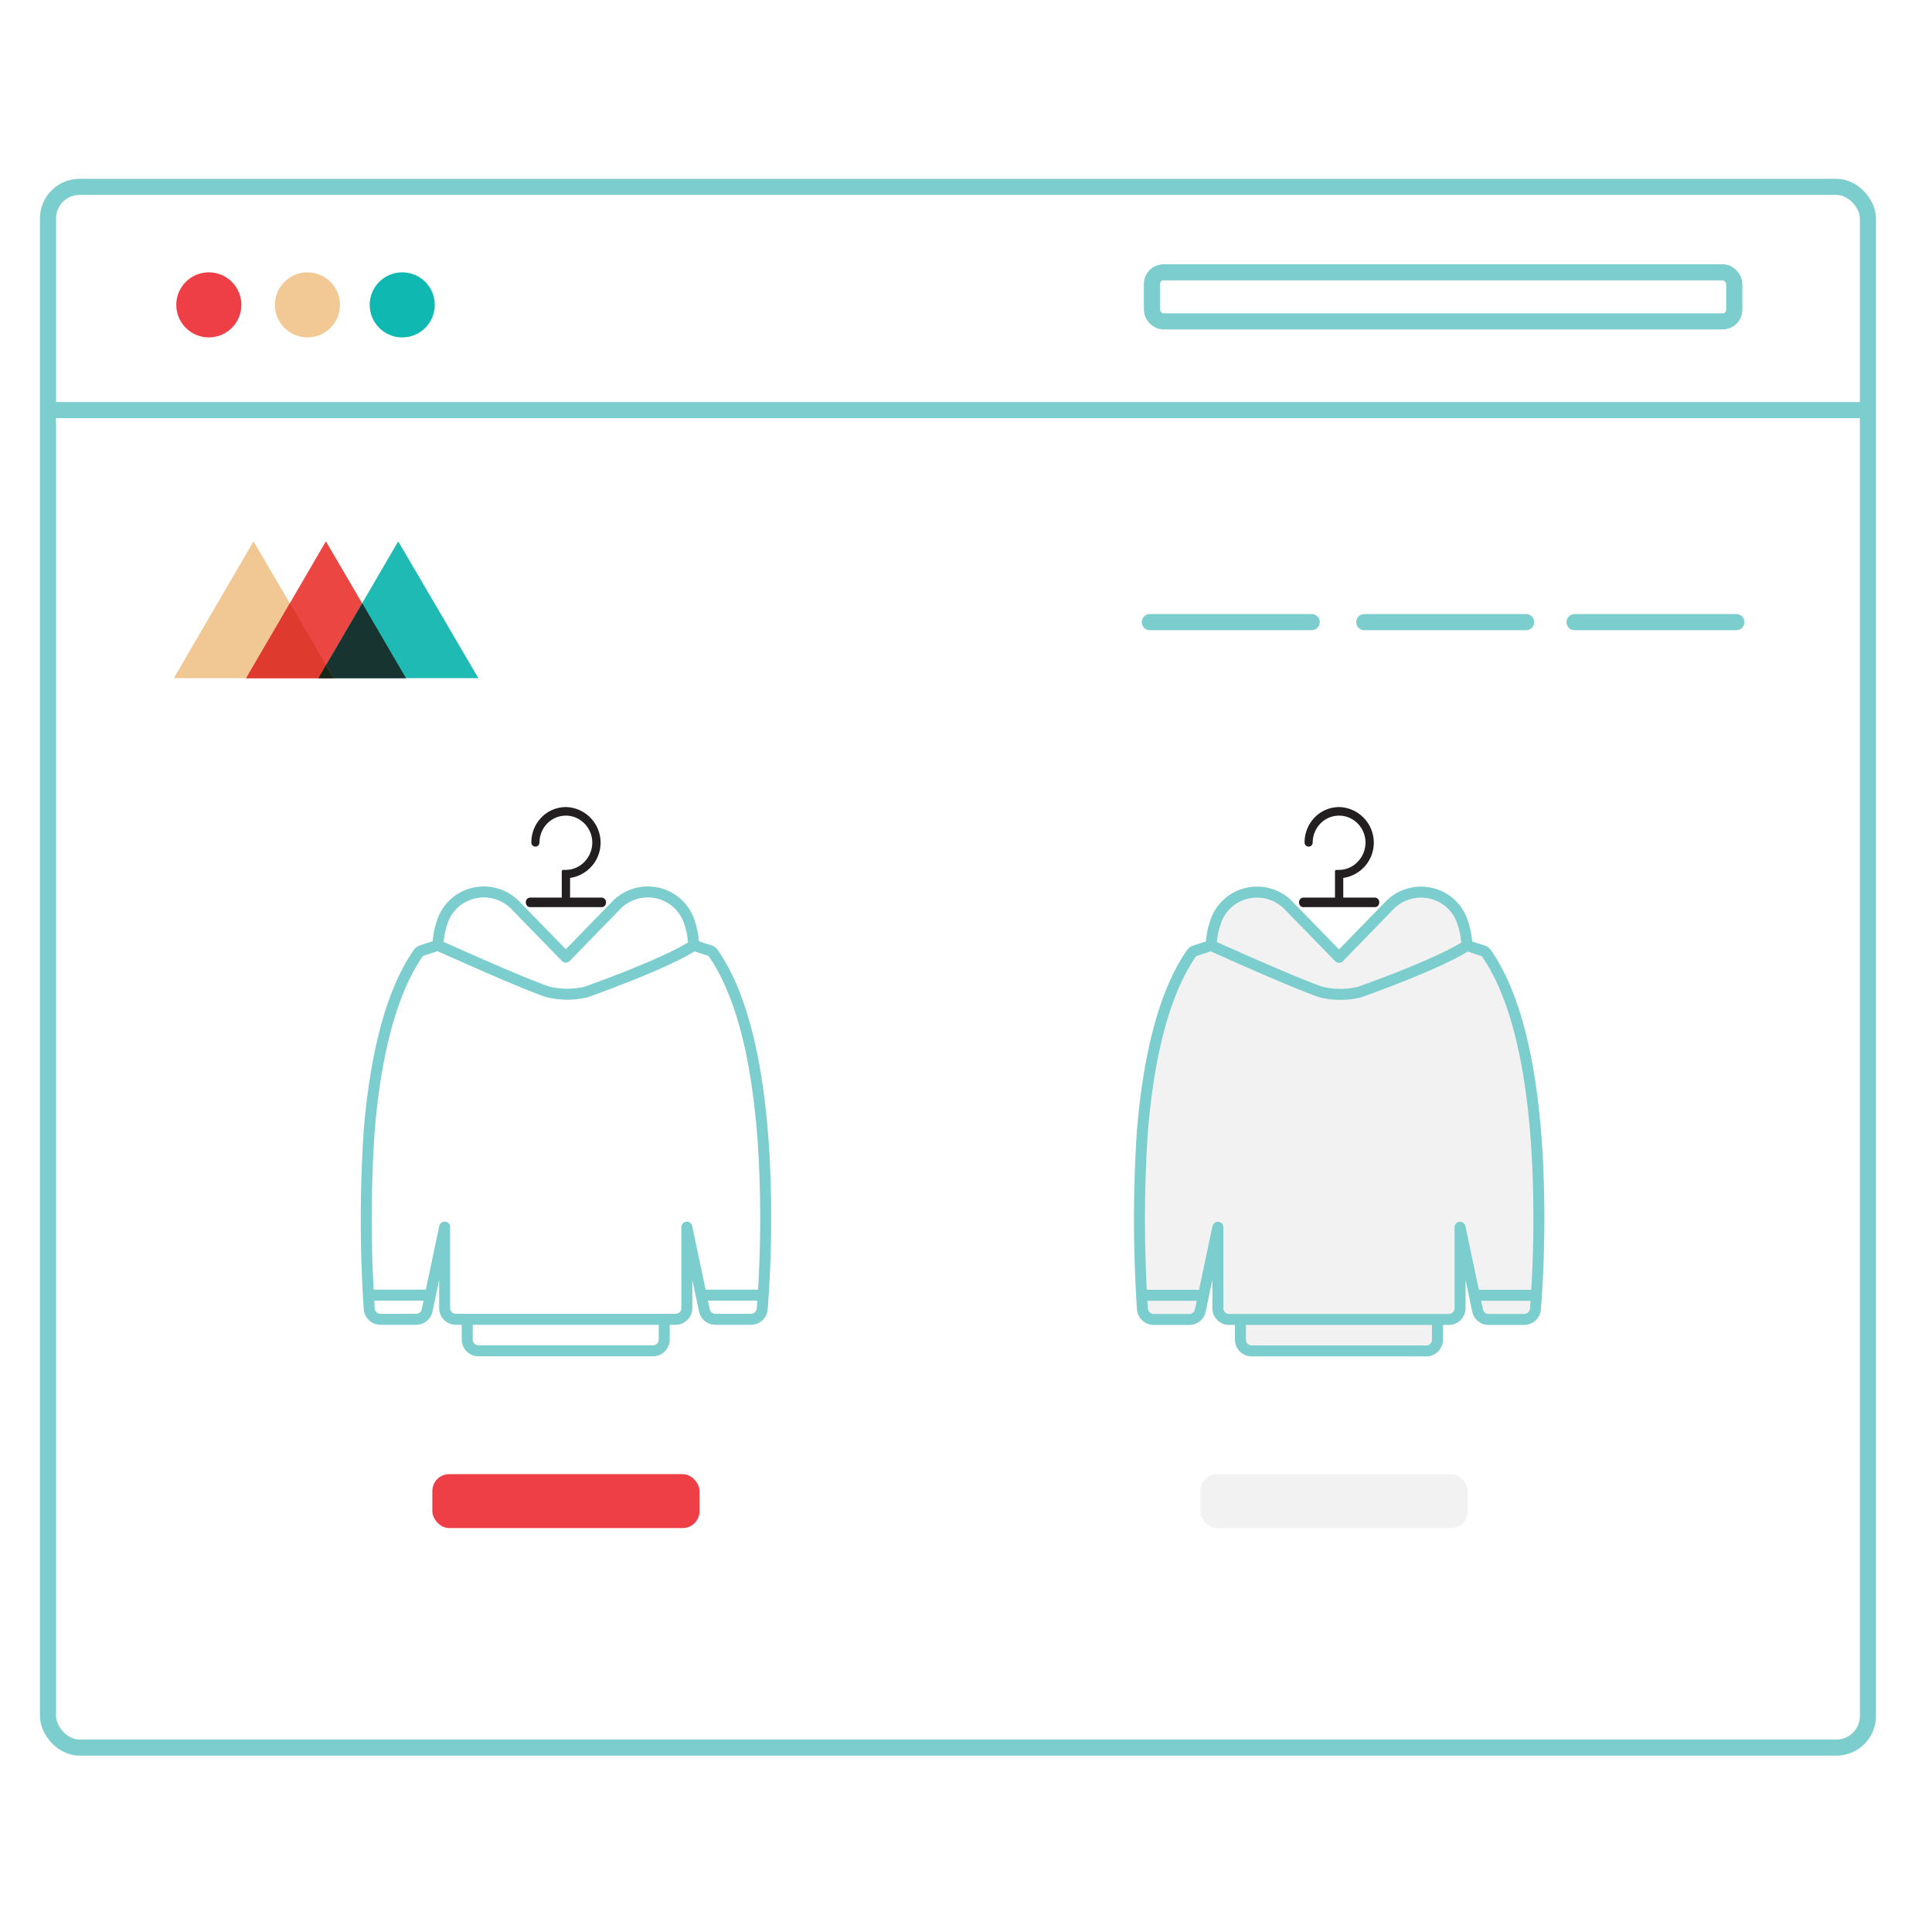 <svg xmlns="http://www.w3.org/2000/svg" xmlns:xlink="http://www.w3.org/1999/xlink" width="180" height="180" xmlns:v="https://vecta.io/nano"><style><![CDATA[.B{fill-rule:nonzero}.C{stroke:#7ccdcd}.D{stroke-linecap:round}.E{stroke-width:1.023}.F{stroke-linejoin:round}]]></style><defs><path id="A" d="M0 0h179.971v179.971H0z"/></defs><g fill="none" fill-rule="evenodd"><mask id="B" fill="#fff"><use xlink:href="#A"/></mask><use fill-opacity="0" fill="#fff" xlink:href="#A"/><g mask="url(#B)"><g transform="translate(4 17)"><g class="B"><circle fill="#ee3f47" cx="15.455" cy="11.405" r="3.032"/><circle fill="#0fb9b2" cx="33.475" cy="11.405" r="3.032"/><circle fill="#f2c994" cx="24.644" cy="11.405" r="3.032"/></g><g stroke-width="1.5" class="C"><rect x="103.322" y="8.373" width="54.258" height="4.569" rx="1.074"/><path d="M.472 21.207H170.03"/><g class="D"><path d="M142.694 40.962h15.081m-34.669 0h15.081m-35.06 0h15.081"/></g></g><g class="B"><path fill="#f1c893" d="M12.198 46.18l7.421-12.744 7.467 12.744z"/><path fill="#eb4641" d="M18.936 46.18l7.427-12.744 7.46 12.744z"/><path fill="#1ebab3" d="M25.673 46.18L33.1 33.436l7.467 12.744z"/><path fill="#173430" d="M25.673 46.18h8.15l-4.072-6.978z"/><path fill="#df3a2e" d="M18.936 46.18h8.15l-4.072-6.978z"/><path fill="#15291b" d="M25.673 46.18h1.412l-.723-1.205z"/></g><rect stroke-width="1.5" x=".472" y=".41" width="169.558" height="145.41" rx="2.938" class="C"/><g class="B"><rect fill="#ee3f47" x="36.281" y="120.344" width="24.892" height="5.022" rx="1.568"/><rect fill="#f2f2f2" x="107.842" y="120.344" width="24.892" height="5.022" rx="1.548"/></g><g transform="translate(30.008 57.971)"><path d="M22.059 8.656h-2.955V6.824a3.32 3.32 0 0 0-.302-6.601c-.874-.021-1.718.316-2.336.934-.623.629-.972 1.48-.969 2.365 0 .136.071.263.188.333a.38.38 0 0 0 .381 0c.117-.07.188-.196.188-.333.003-.685.281-1.34.771-1.818.695-.674 1.725-.87 2.619-.497a2.53 2.53 0 0 1 1.528 2.243 2.58 2.58 0 0 1-.695 1.836c-.451.497-1.089.783-1.759.789h-.252c-.036 0-.07.014-.096.04s-.04.06-.04.096v2.445h-2.954c-.23.016-.405.213-.394.444a.48.48 0 0 0 .108.309.36.36 0 0 0 .274.136h.012 6.68a.39.39 0 0 0 .289-.135.48.48 0 0 0 .108-.313c.01-.229-.165-.425-.394-.44h0z" fill="#231f20" class="B"/><path d="M.388 30.382a125.64 125.64 0 0 0 .006 16.603 1.05 1.05 0 0 0 1.042.96h3.325a1.05 1.05 0 0 0 1.023-.83l1.633-7.757V46.9c.001.577.469 1.045 1.046 1.046h1.06v1.886c.001.577.468 1.045 1.046 1.046h16.263c.577 0 1.045-.468 1.046-1.046v-1.886h1.06c.577-.001 1.045-.469 1.046-1.046v-7.542l1.633 7.757a1.05 1.05 0 0 0 1.023.83h3.325a1.05 1.05 0 0 0 1.042-.961c.363-4.756.419-9.53.168-14.292-.49-8.689-2.08-15.033-4.726-18.854l-.007-.008a.66.66 0 0 0-.042-.053l-.007-.008c-.017-.019-.036-.036-.055-.053l-.016-.013c-.015-.012-.031-.023-.047-.034l-.018-.012c-.04-.024-.083-.044-.127-.059l-1.507-.495a7.67 7.67 0 0 0-.504-2.442c-.512-1.269-1.633-2.192-2.977-2.452-1.363-.271-2.77.168-3.737 1.165l-4.697 4.828-4.698-4.828c-.967-.997-2.375-1.436-3.737-1.165-1.344.259-2.465 1.182-2.977 2.452a7.67 7.67 0 0 0-.504 2.439l-1.517.498a.63.63 0 0 0-.127.059l-.018.012c-.016.01-.032.022-.048.034l-.016.013a.65.65 0 0 0-.055.053l-.007.008c-.015.017-.029.034-.042.053l-.007.008C2.555 17.302 1.019 22.868.388 30.382m9.135 17.564h18.354m3.439-2.253H37.1m-31.016 0H.312m6.478-32.591s7.85 3.549 10.267 4.343c1.169.284 2.389.284 3.558 0 0 0 7.37-2.593 10.006-4.34" class="C D E F"/></g><g transform="translate(101.619 57.971)"><g fill="#f2f2f2" class="B"><path d="M.821 46.985a1.05 1.05 0 0 0 1.042.96h3.325a1.05 1.05 0 0 0 1.023-.83l.3-1.423H.739l.082 1.293zm9.13 2.847a1.05 1.05 0 0 0 1.046 1.046H27.26c.577 0 1.045-.468 1.046-1.046v-1.886H9.951v1.886z"/><path d="M37.601 32.693c-.49-8.689-2.08-15.033-4.726-18.854l-.007-.008c-.013-.018-.027-.036-.042-.053l-.007-.008a.6.6 0 0 0-.055-.053l-.016-.013c-.015-.012-.031-.023-.047-.034l-.018-.012c-.04-.024-.083-.044-.127-.059l-1.507-.495c-2.636 1.747-10.006 4.34-10.006 4.34-1.169.284-2.389.284-3.558 0-2.417-.794-10.267-4.343-10.267-4.343L5.7 13.6c-.044.015-.087.035-.127.059l-.018.012c-.016.01-.032.022-.048.034l-.016.013c-.019.016-.038.034-.055.053l-.007.008c-.015.017-.029.034-.042.053l-.007.008C2.983 17.302 1.447 22.868.816 30.382.473 35.479.447 40.593.739 45.693h5.772l1.333-6.334V46.9c.001.577.468 1.045 1.046 1.046h20.475c.577-.001 1.045-.469 1.046-1.046v-7.542l1.633 7.757a1.05 1.05 0 0 0 1.023.83h3.325a1.05 1.05 0 0 0 1.042-.961l.093-1.293h0a111.72 111.72 0 0 0 .074-13z"/><path d="M21.043 17.445s7.37-2.593 10.006-4.34a7.67 7.67 0 0 0-.504-2.442c-.512-1.269-1.633-2.192-2.977-2.452-1.363-.271-2.77.168-3.737 1.165l-4.697 4.828-4.698-4.828c-.967-.997-2.375-1.436-3.737-1.165-1.344.259-2.465 1.182-2.977 2.452a7.67 7.67 0 0 0-.504 2.439s7.85 3.549 10.267 4.343c1.169.284 2.389.284 3.558 0z"/></g><path d="M.815 30.397A125.64 125.64 0 0 0 .821 47a1.05 1.05 0 0 0 1.042.96h3.325a1.05 1.05 0 0 0 1.023-.83l1.633-7.757v7.541c.001.577.468 1.045 1.046 1.046h1.06v1.886c.001.577.468 1.045 1.046 1.046h16.263c.577 0 1.045-.468 1.046-1.046v-1.886h1.06c.577-.001 1.045-.469 1.046-1.046v-7.542l1.633 7.757a1.05 1.05 0 0 0 1.023.83h3.325A1.05 1.05 0 0 0 37.434 47c.363-4.756.419-9.53.168-14.292-.49-8.689-2.08-15.033-4.726-18.854l-.007-.008a.66.66 0 0 0-.042-.053l-.007-.008a.6.6 0 0 0-.055-.053l-.016-.013c-.015-.012-.031-.023-.047-.034l-.018-.012c-.04-.024-.083-.044-.127-.059l-1.507-.495a7.67 7.67 0 0 0-.504-2.442c-.512-1.269-1.633-2.192-2.977-2.452-1.363-.271-2.77.168-3.737 1.165l-4.697 4.828-4.698-4.828c-.967-.997-2.375-1.436-3.737-1.165-1.344.259-2.465 1.182-2.977 2.452a7.67 7.67 0 0 0-.504 2.439l-1.517.498a.63.63 0 0 0-.127.059l-.018.012c-.016.01-.032.022-.048.034l-.016.013a.65.65 0 0 0-.055.053l-.007.008c-.015.017-.029.034-.042.053l-.007.008C2.983 17.316 1.447 22.883.816 30.397m9.135 17.564h18.354m3.439-2.253h5.783m-31.016 0H.739m6.478-32.591s7.85 3.549 10.267 4.343c1.169.284 2.389.284 3.558 0 0 0 7.37-2.593 10.006-4.34" class="C D E F"/><path d="M22.486 8.656h-2.955V6.824A3.32 3.32 0 0 0 19.23.223c-.874-.021-1.718.316-2.336.934-.623.629-.972 1.48-.969 2.365 0 .136.071.263.188.333a.38.38 0 0 0 .381 0c.117-.07.188-.196.188-.333.003-.685.281-1.34.771-1.818.695-.674 1.725-.87 2.619-.497a2.53 2.53 0 0 1 1.528 2.243 2.58 2.58 0 0 1-.695 1.836c-.451.497-1.089.783-1.759.789h-.252c-.036 0-.07.014-.096.04s-.04.06-.04.096v2.445h-2.954c-.23.016-.405.213-.394.444a.48.48 0 0 0 .108.309.36.36 0 0 0 .274.136h.012 6.68a.39.39 0 0 0 .289-.135.48.48 0 0 0 .108-.313c.01-.229-.165-.425-.394-.44h0z" fill="#231f20" class="B"/></g></g></g></g></svg>